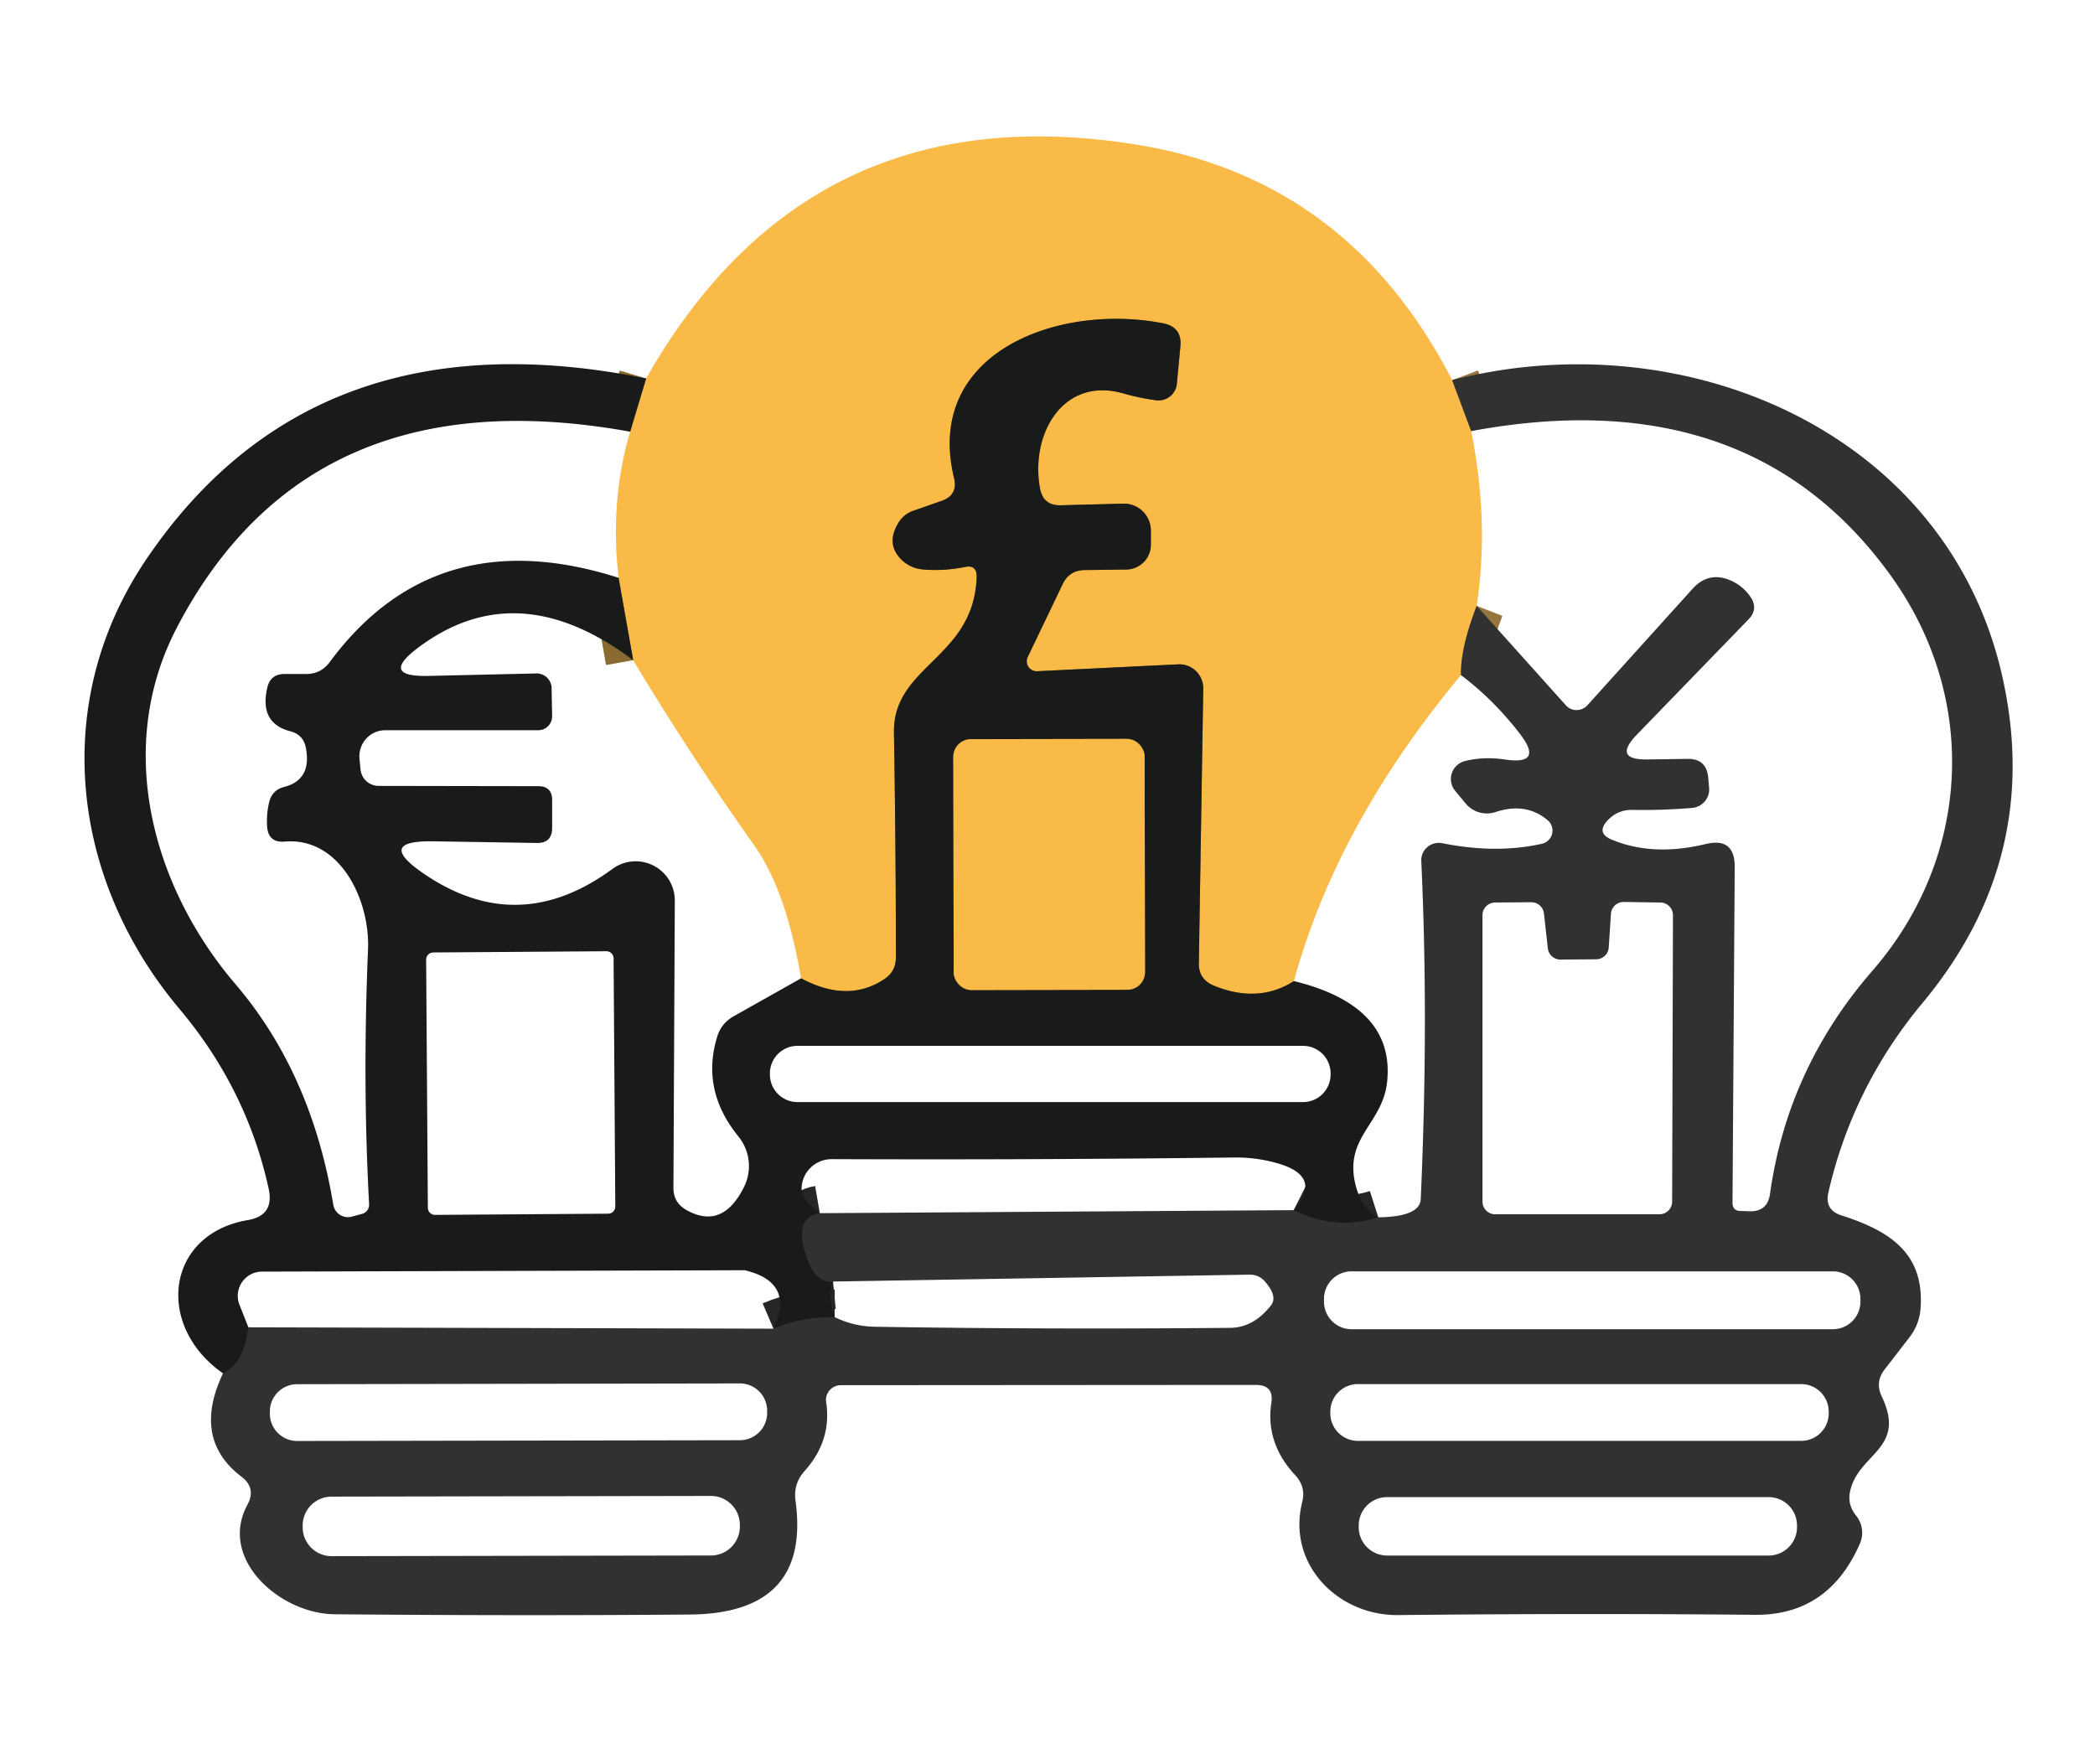 <svg xmlns="http://www.w3.org/2000/svg" viewBox="0.00 0.00 76.00 64.00"><g stroke-width="2.00" fill="none" stroke-linecap="butt"><path stroke="#95763d" d="  M 52.68 13.79  L 53.37 15.64"></path><path stroke="#95763d" d="  M 53.57 21.98  Q 52.98 23.50 53.00 24.49"></path><path stroke="#896b31" d="  M 46.94 35.59  Q 45.64 36.42 44.02 35.75  Q 43.48 35.52 43.49 34.94  L 43.65 24.98  A 0.87 0.87 0.0 0 0 42.74 24.10  L 37.62 24.35  A 0.36 0.36 0.0 0 1 37.28 23.84  L 38.55 21.19  Q 38.79 20.69 39.34 20.68  L 40.87 20.66  A 0.90 0.90 0.0 0 0 41.75 19.76  L 41.75 19.25  A 0.98 0.98 0.0 0 0 40.75 18.27  L 38.49 18.33  Q 37.85 18.35 37.73 17.73  C 37.36 15.73 38.58 13.63 40.78 14.28  Q 41.34 14.44 41.94 14.52  A 0.67 0.66 6.8 0 0 42.69 13.94  L 42.82 12.57  Q 42.89 11.87 42.20 11.73  C 38.40 10.98 33.51 12.79 34.61 17.34  Q 34.76 17.96 34.16 18.17  L 33.13 18.53  A 1.01 1.00 -83.9 0 0 32.59 18.97  Q 32.17 19.66 32.60 20.19  Q 32.94 20.61 33.50 20.66  Q 34.25 20.72 34.99 20.57  Q 35.45 20.47 35.43 20.95  C 35.32 23.90 32.38 24.14 32.43 26.59  Q 32.50 30.79 32.50 34.74  Q 32.50 35.24 32.08 35.52  Q 30.76 36.40 29.06 35.49"></path><path stroke="#896b31" d="  M 22.97 23.95  L 22.44 20.96"></path><path stroke="#896b31" d="  M 22.86 15.66  L 23.44 13.73"></path><path stroke="#252625" d="  M 50.00 44.16  Q 48.44 44.66 46.93 43.90"></path><path stroke="#252625" d="  M 29.74 44.01  Q 28.87 44.16 29.17 45.30  Q 29.50 46.56 30.22 46.49"></path><path stroke="#252625" d="  M 30.28 47.78  Q 29.04 47.78 28.06 48.20"></path><path stroke="#252625" d="  M 9.01 48.15  Q 8.84 49.48 8.09 49.82"></path><path stroke="#896b31" d="  M 41.523 27.444  A 0.64 0.64 0.0 0 0 40.882 26.805  L 35.222 26.815  A 0.64 0.64 0.0 0 0 34.583 27.456  L 34.597 35.276  A 0.64 0.64 0.0 0 0 35.238 35.915  L 40.898 35.905  A 0.64 0.64 0.0 0 0 41.537 35.264  L 41.523 27.444"></path></g><path fill="#f9ba48" d="  M 52.68 13.79  L 53.37 15.64  Q 54.03 18.92 53.57 21.98  Q 52.98 23.50 53.00 24.49  Q 48.49 29.91 46.94 35.59  Q 45.64 36.42 44.02 35.75  Q 43.48 35.52 43.49 34.94  L 43.65 24.98  A 0.87 0.87 0.0 0 0 42.74 24.10  L 37.62 24.35  A 0.36 0.36 0.0 0 1 37.28 23.84  L 38.55 21.19  Q 38.79 20.69 39.34 20.68  L 40.87 20.66  A 0.90 0.90 0.0 0 0 41.75 19.76  L 41.75 19.25  A 0.98 0.98 0.0 0 0 40.75 18.27  L 38.49 18.33  Q 37.85 18.35 37.73 17.73  C 37.36 15.73 38.58 13.63 40.78 14.28  Q 41.34 14.44 41.94 14.52  A 0.67 0.66 6.8 0 0 42.69 13.94  L 42.82 12.57  Q 42.89 11.87 42.20 11.73  C 38.40 10.98 33.51 12.79 34.61 17.34  Q 34.76 17.96 34.16 18.17  L 33.13 18.53  A 1.01 1.00 -83.9 0 0 32.59 18.97  Q 32.17 19.66 32.60 20.19  Q 32.94 20.61 33.50 20.66  Q 34.25 20.72 34.99 20.57  Q 35.45 20.47 35.43 20.95  C 35.32 23.90 32.38 24.14 32.43 26.59  Q 32.50 30.79 32.50 34.74  Q 32.50 35.24 32.08 35.52  Q 30.76 36.40 29.06 35.49  Q 28.52 32.29 27.35 30.65  Q 25.03 27.38 22.97 23.95  L 22.44 20.96  Q 22.12 18.16 22.86 15.66  L 23.44 13.73  Q 29.35 3.32 41.25 5.25  Q 48.93 6.50 52.68 13.79  Z"></path><path fill="#181b19" d="  M 46.94 35.59  Q 50.61 36.49 50.32 39.25  C 50.16 40.76 48.78 41.24 49.16 42.92  Q 49.38 43.87 50.00 44.16  Q 48.44 44.66 46.93 43.90  Q 48.03 42.65 46.27 42.18  Q 45.54 41.98 44.76 41.99  Q 37.55 42.08 30.17 42.05  A 1.09 1.08 -0.8 0 0 29.08 43.16  Q 29.10 43.54 29.74 44.01  Q 28.87 44.16 29.17 45.30  Q 29.50 46.56 30.22 46.49  Q 30.00 47.06 30.28 47.78  Q 29.04 47.78 28.06 48.20  Q 28.78 46.67 27.33 46.17  A 0.41 0.02 18.3 0 0 27.00 46.08  L 9.50 46.13  A 0.88 0.88 0.0 0 0 8.69 47.34  L 9.01 48.15  Q 8.84 49.48 8.09 49.82  C 5.62 48.10 6.01 44.77 8.99 44.26  Q 9.95 44.10 9.75 43.14  Q 8.96 39.51 6.51 36.60  C 2.58 31.93 1.80 25.51 5.28 20.33  Q 11.37 11.29 23.44 13.73  L 22.86 15.66  Q 11.23 13.56 6.42 22.76  C 4.15 27.10 5.51 32.15 8.54 35.70  Q 11.30 38.93 12.09 43.70  A 0.54 0.54 0.0 0 0 12.75 44.14  L 13.12 44.04  A 0.35 0.34 -8.9 0 0 13.39 43.68  Q 13.15 39.27 13.35 34.45  C 13.43 32.66 12.34 30.36 10.33 30.53  Q 9.73 30.58 9.69 29.98  Q 9.66 29.51 9.77 29.08  Q 9.88 28.66 10.30 28.55  Q 11.33 28.29 11.09 27.10  Q 10.99 26.65 10.54 26.53  Q 9.39 26.24 9.70 24.93  Q 9.82 24.45 10.32 24.45  L 11.11 24.45  Q 11.64 24.45 11.96 24.02  Q 15.79 18.84 22.44 20.96  L 22.97 23.95  Q 18.78 20.80 15.19 23.48  Q 13.74 24.56 15.55 24.52  L 19.46 24.43  A 0.54 0.54 0.0 0 1 20.01 24.96  L 20.03 25.97  A 0.51 0.50 89.4 0 1 19.53 26.49  L 13.98 26.49  A 0.95 0.94 87.5 0 0 13.04 27.52  L 13.08 27.92  A 0.66 0.66 0.0 0 0 13.74 28.51  L 19.53 28.52  Q 20.03 28.52 20.03 29.03  L 20.03 30.03  Q 20.03 30.59 19.47 30.58  L 15.71 30.52  Q 13.63 30.49 15.34 31.67  Q 18.78 34.05 22.22 31.52  A 1.42 1.42 0.0 0 1 24.48 32.67  L 24.43 43.07  Q 24.42 43.63 24.91 43.90  Q 26.22 44.63 27.00 43.04  A 1.70 1.70 0.0 0 0 26.79 41.23  Q 25.42 39.55 26.02 37.60  Q 26.17 37.12 26.61 36.87  L 29.06 35.49  Q 30.76 36.40 32.08 35.52  Q 32.50 35.24 32.50 34.74  Q 32.50 30.79 32.43 26.59  C 32.38 24.14 35.32 23.90 35.43 20.95  Q 35.45 20.47 34.99 20.57  Q 34.25 20.72 33.50 20.66  Q 32.94 20.61 32.60 20.19  Q 32.17 19.66 32.59 18.97  A 1.01 1.00 -83.9 0 1 33.13 18.53  L 34.16 18.17  Q 34.76 17.96 34.61 17.34  C 33.51 12.79 38.40 10.98 42.20 11.73  Q 42.89 11.87 42.82 12.57  L 42.69 13.94  A 0.67 0.66 6.8 0 1 41.94 14.52  Q 41.34 14.44 40.78 14.28  C 38.58 13.63 37.36 15.73 37.73 17.73  Q 37.85 18.35 38.49 18.33  L 40.75 18.27  A 0.98 0.98 0.0 0 1 41.75 19.25  L 41.75 19.76  A 0.90 0.90 0.0 0 1 40.87 20.66  L 39.34 20.68  Q 38.79 20.69 38.55 21.19  L 37.28 23.84  A 0.36 0.36 0.0 0 0 37.62 24.35  L 42.74 24.10  A 0.87 0.87 0.0 0 1 43.65 24.98  L 43.49 34.94  Q 43.48 35.52 44.02 35.75  Q 45.64 36.42 46.94 35.59  Z  M 41.523 27.444  A 0.64 0.64 0.0 0 0 40.882 26.805  L 35.222 26.815  A 0.64 0.64 0.0 0 0 34.583 27.456  L 34.597 35.276  A 0.64 0.64 0.0 0 0 35.238 35.915  L 40.898 35.905  A 0.64 0.64 0.0 0 0 41.537 35.264  L 41.523 27.444  Z  M 22.259 34.766  A 0.26 0.26 0.0 0 0 21.997 34.508  L 15.717 34.552  A 0.26 0.26 0.0 0 0 15.459 34.814  L 15.521 43.814  A 0.26 0.26 0.0 0 0 15.783 44.072  L 22.063 44.028  A 0.26 0.26 0.0 0 0 22.321 43.766  L 22.259 34.766  Z  M 48.27 38.94  A 1.00 1.00 0.0 0 0 47.27 37.94  L 28.93 37.94  A 1.00 1.00 0.0 0 0 27.93 38.94  L 27.93 38.98  A 1.00 1.00 0.0 0 0 28.93 39.98  L 47.27 39.98  A 1.00 1.00 0.0 0 0 48.27 38.98  L 48.27 38.94  Z"></path><path fill="#313131" d="  M 8.09 49.82  Q 8.84 49.48 9.01 48.15  L 28.06 48.20  Q 29.04 47.78 30.28 47.78  Q 30.97 48.12 31.75 48.13  Q 37.88 48.23 44.63 48.17  Q 45.48 48.16 46.11 47.35  Q 46.36 47.03 45.88 46.48  A 0.71 0.70 -20.5 0 0 45.35 46.24  L 30.22 46.49  Q 29.50 46.56 29.17 45.30  Q 28.87 44.16 29.74 44.01  L 46.93 43.90  Q 48.44 44.66 50.00 44.16  Q 51.51 44.14 51.54 43.50  Q 51.83 37.04 51.56 31.24  A 0.64 0.63 4.6 0 1 52.33 30.59  Q 54.28 30.98 55.93 30.61  A 0.49 0.49 0.0 0 0 56.15 29.76  Q 55.36 29.09 54.25 29.46  A 1.01 1.00 60.7 0 1 53.17 29.15  L 52.79 28.69  A 0.67 0.67 0.0 0 1 53.14 27.61  Q 53.81 27.44 54.58 27.55  Q 56.03 27.77 55.13 26.61  Q 54.19 25.39 53.00 24.49  Q 52.98 23.50 53.57 21.98  L 56.80 25.58  A 0.53 0.52 -44.7 0 0 57.59 25.58  L 61.40 21.36  Q 62.00 20.70 62.81 21.07  Q 63.23 21.26 63.50 21.65  Q 63.80 22.09 63.43 22.47  L 59.38 26.65  Q 58.49 27.57 59.77 27.55  L 61.20 27.53  Q 61.91 27.51 61.97 28.22  L 62.00 28.57  A 0.68 0.67 -5.4 0 1 61.38 29.31  Q 60.27 29.40 59.22 29.38  Q 58.69 29.37 58.32 29.76  Q 57.89 30.22 58.47 30.46  Q 59.96 31.08 61.87 30.62  Q 62.94 30.36 62.93 31.46  L 62.85 43.63  Q 62.85 43.93 63.15 43.93  L 63.47 43.94  Q 64.12 43.96 64.21 43.31  Q 64.85 38.75 67.93 35.21  C 71.49 31.11 71.81 25.35 68.59 20.88  Q 63.46 13.76 53.37 15.64  L 52.68 13.79  C 61.04 11.64 70.55 15.60 72.61 24.42  Q 74.16 31.09 69.73 36.40  Q 67.21 39.43 66.33 43.25  Q 66.18 43.89 66.80 44.09  C 68.55 44.65 69.83 45.46 69.67 47.49  Q 69.62 48.05 69.28 48.50  L 68.36 49.69  Q 68.02 50.14 68.26 50.65  C 69.19 52.59 67.39 52.71 67.11 54.13  Q 67.02 54.60 67.34 54.99  A 0.99 0.98 38.1 0 1 67.47 56.00  Q 66.33 58.61 63.65 58.58  Q 57.30 58.52 50.72 58.59  C 48.51 58.61 46.68 56.72 47.24 54.49  Q 47.38 53.94 46.99 53.52  Q 45.90 52.35 46.12 50.89  Q 46.22 50.24 45.56 50.24  L 30.50 50.25  A 0.54 0.53 -4.2 0 0 29.97 50.86  Q 30.18 52.25 29.20 53.35  Q 28.77 53.82 28.86 54.45  Q 29.41 58.53 25.03 58.57  Q 18.77 58.62 12.15 58.56  C 10.17 58.55 7.90 56.56 8.98 54.58  Q 9.30 53.98 8.76 53.57  Q 6.96 52.20 8.09 49.82  Z  M 56.61 34.81  A 0.46 0.46 0.0 0 1 56.15 34.40  L 56.01 33.14  A 0.46 0.46 0.0 0 0 55.55 32.73  L 54.23 32.74  A 0.46 0.46 0.0 0 0 53.78 33.20  L 53.78 43.59  A 0.46 0.46 0.0 0 0 54.24 44.05  L 60.20 44.05  A 0.46 0.46 0.0 0 0 60.66 43.59  L 60.69 33.20  A 0.46 0.46 0.0 0 0 60.23 32.74  L 58.90 32.72  A 0.46 0.46 0.0 0 0 58.44 33.15  L 58.36 34.37  A 0.46 0.46 0.0 0 1 57.90 34.80  L 56.61 34.81  Z  M 67.49 47.12  A 1.00 1.00 0.0 0 0 66.49 46.12  L 49.03 46.12  A 1.00 1.00 0.0 0 0 48.03 47.12  L 48.03 47.22  A 1.00 1.00 0.0 0 0 49.03 48.22  L 66.49 48.22  A 1.00 1.00 0.0 0 0 67.49 47.22  L 67.49 47.12  Z  M 27.83 51.174  A 0.99 0.99 0.0 0 0 26.838 50.186  L 10.778 50.214  A 0.99 0.99 0.0 0 0 9.79 51.206  L 9.79 51.286  A 0.99 0.99 0.0 0 0 10.782 52.274  L 26.842 52.246  A 0.99 0.99 0.0 0 0 27.83 51.254  L 27.83 51.174  Z  M 66.34 51.21  A 1.00 1.00 0.0 0 0 65.34 50.21  L 49.26 50.21  A 1.00 1.00 0.0 0 0 48.26 51.21  L 48.26 51.27  A 1.00 1.00 0.0 0 0 49.26 52.27  L 65.34 52.27  A 1.00 1.00 0.0 0 0 66.34 51.27  L 66.34 51.21  Z  M 26.84 55.316  A 1.05 1.05 0.0 0 0 25.788 54.268  L 12.028 54.292  A 1.05 1.05 0.0 0 0 10.98 55.344  L 10.98 55.404  A 1.05 1.05 0.0 0 0 12.032 56.452  L 25.792 56.428  A 1.05 1.05 0.0 0 0 26.84 55.376  L 26.84 55.316  Z  M 65.19 55.34  A 1.03 1.03 0.0 0 0 64.16 54.31  L 50.32 54.31  A 1.03 1.03 0.0 0 0 49.29 55.34  L 49.29 55.40  A 1.03 1.03 0.0 0 0 50.32 56.43  L 64.16 56.43  A 1.03 1.03 0.0 0 0 65.19 55.40  L 65.19 55.34  Z"></path><rect fill="#f9ba48" x="-3.47" y="-4.55" transform="translate(38.06,31.36) rotate(-0.1)" width="6.94" height="9.10" rx="0.64"></rect></svg>
